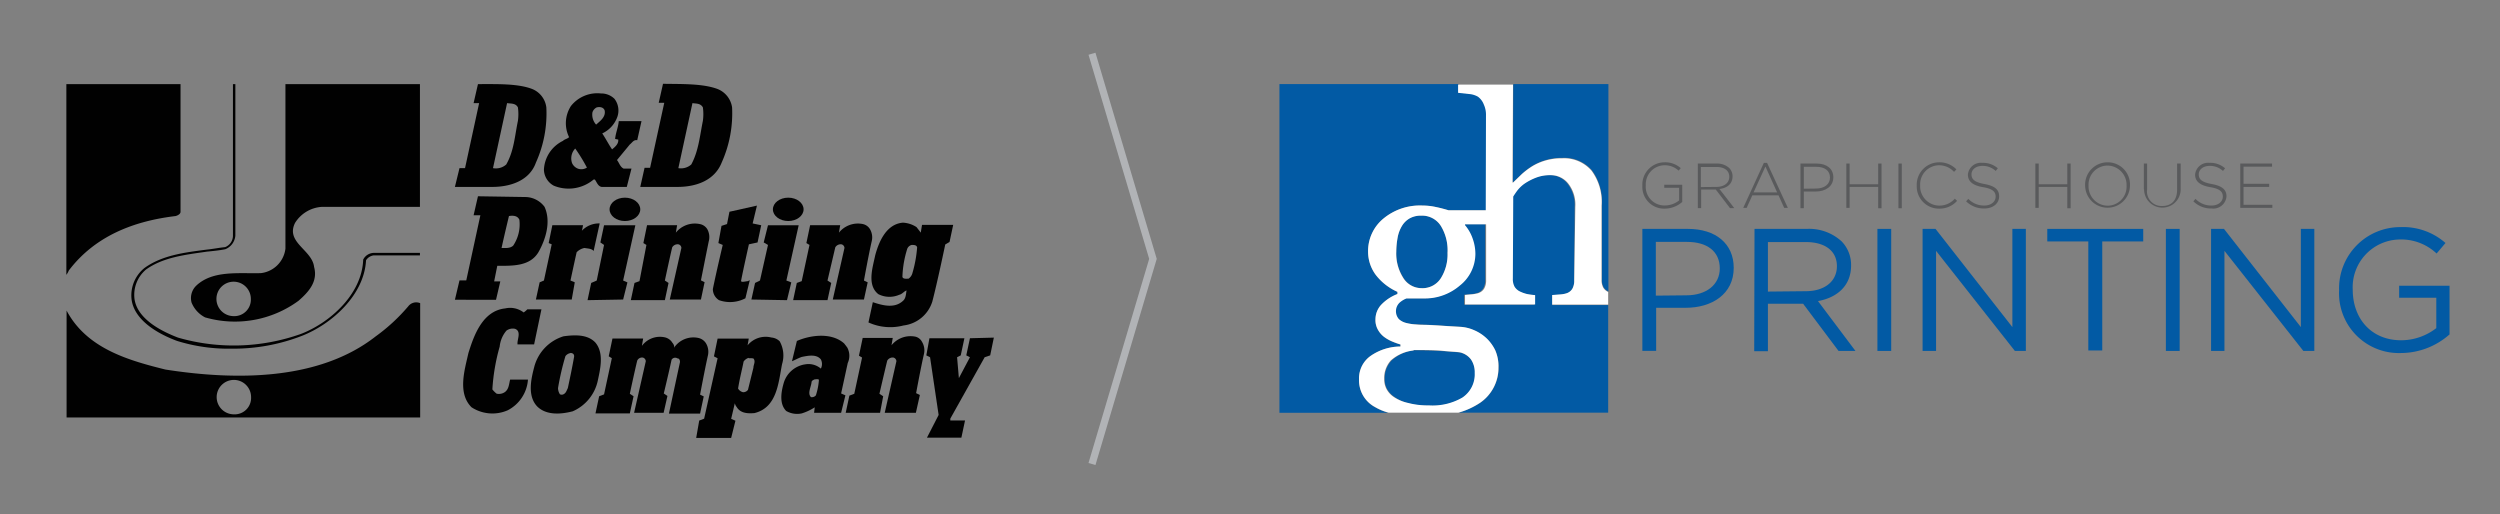 <svg id="Layer_1" data-name="Layer 1" xmlns="http://www.w3.org/2000/svg" viewBox="0 0 321 66"><rect x="0" y="0" width="321" height="66" fill="#808080" stroke="none"/><defs><style>.cls-1{fill:#010101;}.cls-2{fill:#025aa4;}.cls-3{fill:#fff;}.cls-4{fill:#595a5c;}.cls-5{fill:none;stroke:#b1b3b6;stroke-miterlimit:10;stroke-width:0.93px;}</style></defs><title>dd-gh-logo</title><path class="cls-1" d="M23.18,27.19c0,.39-.63.55-.63.55-5.29.63-10.33,2.52-13.72,7a2.37,2.37,0,0,1-.31.55V10.8H23.18Z"/><path class="cls-1" d="M29.72,44.77a22.23,22.23,0,0,1-7-1c-2.52-.94-5.51-2.68-5.83-5.36a4.51,4.51,0,0,1,1.66-4c2.28-1.65,5.2-2,8-2.36.79-.08,1.57-.24,2.36-.32a1.59,1.59,0,0,0,1-1.42V10.8h.31V30.26A2.06,2.06,0,0,1,28.93,32h0c-.79.16-1.58.23-2.36.31-2.76.4-5.6.71-7.81,2.29a4.26,4.26,0,0,0-1.5,3.7c.16,1.42,1.27,3.39,5.6,5.05a25.77,25.77,0,0,0,15.77-.47c3.7-1.42,7.8-5.05,8-9.46v-.08h0A1.56,1.56,0,0,1,48,32.47h5.92v.32H48a1.37,1.37,0,0,0-1,.63c-.24,4.49-4.41,8.19-8.2,9.69A24.28,24.28,0,0,1,29.72,44.77Z"/><path class="cls-1" d="M36.65,10.8V31.92a3.59,3.59,0,0,1-3.15,3.15c-2.84.08-6.15-.39-8.27,1.58a2.21,2.21,0,0,0-.63,2.21,3.7,3.7,0,0,0,1.73,1.89,13.81,13.81,0,0,0,12-2.13c1.26-1.1,2.52-2.44,2-4.34-.24-2.2-3.71-3.15-2.44-5.67a4.38,4.38,0,0,1,3.46-2.05H53.92V10.8ZM30,40.59a2.21,2.21,0,1,1,2.21-2.21A2.12,2.12,0,0,1,30,40.59Z"/><path class="cls-1" d="M52.42,39.33a23.43,23.43,0,0,1-4.18,3.86c-7.25,5.68-17.89,5.68-27,4.26-4.73-1.18-10.09-2.68-12.69-7.57V53.6h45.4V38.93A1.28,1.28,0,0,0,52.42,39.33ZM30,53.2A2.21,2.21,0,1,1,32.24,51,2.11,2.11,0,0,1,30,53.2Z"/><path class="cls-1" d="M92.14,11.43A3,3,0,0,1,94,13.79a15.43,15.43,0,0,1-1.34,7.09C91.75,23.17,89.39,24,87,24H82.21l.55-2.45h.71l1.82-8.35h-.71l.55-2.44C87.57,10.8,90.25,10.72,92.14,11.43Zm-3.23,1.81L87.1,21.59a2,2,0,0,0,1.66-.47c.94-1.73,1.1-3.7,1.49-5.6a6.27,6.27,0,0,0,0-1.73C89.94,13.24,89.39,13.32,88.91,13.24Z"/><path class="cls-1" d="M78.9,12.69a2.47,2.47,0,0,1,.32,2.44,3.72,3.72,0,0,1-1.89,2c.47.71.78,1.34,1.26,2.05.39-.32.86-.71.79-1.26l-.4-.08c.08-.79.4-1.5.47-2.29h2.92L81.82,18c-.47-.08-.63.31-.95.55l-1.65,2c.31.39.39.87.86,1.1h1L80.48,24H77.25c-.48-.08-.63-.63-.87-.95h-.16a5,5,0,0,1-5.12.79,2.41,2.41,0,0,1-1.26-2.05,4.33,4.33,0,0,1,2.44-3.7c.24-.24.55-.24.79-.48a4.08,4.08,0,0,1,.24-4A4.32,4.32,0,0,1,77.17,12,2.4,2.4,0,0,1,78.9,12.69Zm-2.28,1.1a1.07,1.07,0,0,0-.55.63A1.9,1.9,0,0,0,76.54,16c.55-.48,1.26-1,1.1-1.81C77.48,13.71,76.93,13.71,76.62,13.79Zm-2.76,5.28a1.83,1.83,0,0,0-.4,1.89,1.37,1.37,0,0,0,.79.71,1.33,1.33,0,0,0,1.11-.15A21.52,21.52,0,0,0,73.86,19.07Z"/><path class="cls-1" d="M68.34,11.43a2.93,2.93,0,0,1,1.81,2.36,15.3,15.3,0,0,1-1.34,7.09C68,23.17,65.58,24,63.22,24H58.41L59,21.59h.71l1.81-8.35h-.71l.56-2.44C63.85,10.8,66.53,10.72,68.34,11.43Zm-3.23,1.81L63.3,21.59A2,2,0,0,0,65,21.12c1-1.73,1.1-3.7,1.5-5.6a6.27,6.27,0,0,0,0-1.73C66.21,13.24,65.66,13.32,65.11,13.24Z"/><path class="cls-1" d="M118.39,43.9a2.1,2.1,0,0,1,.24,1.58c-.4,1.73-1,5-1,5l.48.24L117.6,53h-4l1.5-6.62a.51.51,0,0,0-.39-.47.8.8,0,0,0-.79.4c-.4,1.65-1,4.25-1,4.25l.48.32L113,53h-4.41l.47-2.2.63-.24,1-4.65-.4-.24.48-2.28h3.86l-.16.94a3.14,3.14,0,0,1,3.08-1.1A1.3,1.3,0,0,1,118.39,43.9Z"/><path class="cls-1" d="M67.24,40.12a3.36,3.36,0,0,0,.47-.4h1.81l-.94,4.5H66.45c-.08-.63.55-1.66-.32-2a1.38,1.38,0,0,0-1.1.23,3.73,3.73,0,0,0-.87,2.05A25.59,25.59,0,0,0,63.22,50a3.17,3.17,0,0,0,.55.55,1.34,1.34,0,0,0,1.1-.24c.48-.39.48-1,.63-1.57h2.29a4.81,4.81,0,0,1-2.6,3.94,4.9,4.9,0,0,1-4.65-.39c-1.82-1.82-.87-4.81-.4-6.94.71-2.29,1.82-5.44,4.73-5.75A2.85,2.85,0,0,1,67.24,40.12Z"/><polygon class="cls-1" points="123.36 45.63 122.89 45.87 123.12 48.55 124.54 45.87 124.07 45.63 124.54 43.43 127.61 43.35 127.14 45.63 126.43 45.87 122.02 53.75 122.02 53.99 123.91 53.99 123.44 56.2 119.02 56.2 120.52 53.28 119.42 45.87 118.94 45.63 119.34 43.43 123.83 43.43 123.36 45.63"/><path class="cls-1" d="M108.78,44.61a2.21,2.21,0,0,1,.07,2L108,50.52l.55.24L108,53h-3.47l.08-.7a6.64,6.64,0,0,1-1.66.78,2.8,2.8,0,0,1-2-.31c-.94-.95-.63-2.52-.31-3.63a3.39,3.39,0,0,1,2.76-2.36,2.44,2.44,0,0,1,2,.55,1.29,1.29,0,0,0,0-1.18c-.56-.71-1.66-.48-2.45-.32-.47.16-.87.4-1.26.55l.63-2.6c1.81-.79,4.49-1.1,6.07.32Zm-4.18,4.1c-.16.08-.4.16-.4.39-.07.63-.55,1.42-.07,1.89a.67.67,0,0,0,.63-.23,8.29,8.29,0,0,0,.39-2C105,48.63,104.76,48.71,104.6,48.71Z"/><path class="cls-1" d="M86.23,46.19c-.39,1.81-1,4.33-1,4.33l.47.32L85.21,53H81.42l1.5-6.62a.51.51,0,0,0-.39-.47.69.69,0,0,0-.71.39c-.4,1.66-.95,4.26-.95,4.26l.48.32-.48,2.2H76.46l.47-2.2.63-.24,1-4.65-.4-.24.48-2.28h3.94l-.16.94a2.88,2.88,0,0,1,2.92-1.1,1.52,1.52,0,0,1,1,.71.88.88,0,0,1,.24.63l.08-.16a3,3,0,0,1,3-1.1,1.54,1.54,0,0,1,1,.71,2.12,2.12,0,0,1,.23,1.57c-.39,1.74-1,5-1,5l.47.23-.47,2.21h-4l1.42-6.62c0-.24-.08-.47-.32-.47A.54.54,0,0,0,86.23,46.19Z"/><path class="cls-1" d="M100.11,43.82a3.73,3.73,0,0,1,.31,2.92c-.47,2.36-.63,5.59-3.55,6.3-.94.08-1.81,0-2.28-.78a1.24,1.24,0,0,1-.24-.48l-.47,2,.55.24-.55,2.21H89.39L89.78,54l.63-.24L92.14,46l-.47-.24.47-2.28h4l-.15.86a3,3,0,0,1,3.07-1A1.7,1.7,0,0,1,100.11,43.82Zm-4,2.13a1.3,1.3,0,0,0-.63.47c-.23,1.18-.47,2-.71,3.47a1,1,0,0,0,.63.47.74.74,0,0,0,.64-.31l.7-2.84c0-.39.32-.79,0-1.18A1.9,1.9,0,0,0,96.16,46Z"/><path class="cls-1" d="M76.46,44c1.1,1.34.63,3.31.31,4.81a5.56,5.56,0,0,1-3.23,4c-1.49.39-3.39.55-4.57-.63-1.26-1.34-.79-3.47-.39-5a5.58,5.58,0,0,1,3.78-4C73.7,43,75.43,42.88,76.46,44Zm-3.23,1.34a1,1,0,0,0-.63.39,34,34,0,0,0-.95,4.1,1.51,1.51,0,0,0,.24.79.49.49,0,0,0,.47,0c.32-.16.39-.47.55-.79.32-1.5.55-2.6.79-3.94C73.78,45.56,73.62,45.32,73.23,45.32Z"/><path class="cls-1" d="M90.8,29.4A2.08,2.08,0,0,1,91,31C90.65,32.71,90,36,90,36l.47.23L90,38.46H86l1.49-6.62a.49.49,0,0,0-.39-.47.81.81,0,0,0-.79.39c-.39,1.66-.94,4.26-.94,4.26l.47.31-.47,2.21H81l.47-2.21.64-.23L83,31.45l-.39-.24.47-2.29h3.86l-.16.95a3.13,3.13,0,0,1,3.08-1.1A1.43,1.43,0,0,1,90.8,29.4Z"/><path class="cls-1" d="M67.55,25.3a3.12,3.12,0,0,1,2.37,1.26c.86,1.89.15,4.18-.79,5.83-1.1,1.82-3.31,1.74-5.28,1.74l-.4,2h.79l-.55,2.36H58.41L59,36h.87l1.81-8.36h-.87l.56-2.44Zm-2.2,2.44c-.32,1.34-.64,2.68-.95,4.1.47,0,1.1.08,1.5-.31a4.91,4.91,0,0,0,.79-3.31C66.45,27.66,65.82,27.66,65.35,27.74Z"/><path class="cls-1" d="M76.22,32.23c-.23-.31-.71-.31-1.18-.39a1.91,1.91,0,0,0-1,.55c-.32,1.42-.79,3.63-.79,3.63l.55.23-.39,2.21H68.81l.48-2.21.55-.23,1-4.65-.39-.16.47-2.29h3.94s-.08.48-.15.71A3,3,0,0,1,77,28.69Z"/><ellipse class="cls-1" cx="80.24" cy="26.88" rx="1.97" ry="1.5"/><polygon class="cls-1" points="80.01 36.02 80.56 36.26 80.01 38.46 75.44 38.54 75.91 36.33 76.62 36.02 77.56 31.45 77.09 31.13 77.56 28.92 81.58 28.92 80.01 36.02"/><ellipse class="cls-1" cx="101.21" cy="26.88" rx="1.97" ry="1.5"/><polygon class="cls-1" points="100.97 36.02 101.6 36.26 101.05 38.54 96.48 38.46 96.95 36.33 97.58 36.02 98.61 31.45 98.06 31.13 98.61 28.92 102.55 28.92 100.97 36.02"/><path class="cls-1" d="M111.69,29.4a2.08,2.08,0,0,1,.24,1.57c-.4,1.74-1,5.05-1,5.05l.48.23-.48,2.21h-4l1.5-6.62a.5.5,0,0,0-.39-.47.81.81,0,0,0-.79.39c-.39,1.66-1,4.26-1,4.26l.48.31-.48,2.21h-4.41l.47-2.21.63-.23,1-4.65-.4-.24.48-2.29h3.86l-.16.95a3.13,3.13,0,0,1,3.08-1.1A1.43,1.43,0,0,1,111.69,29.4Z"/><path class="cls-1" d="M97.19,26.4l-.55,2.29,1.1.23-.47,2.21-1.11.24s-.71,3.15-1,4.65c-.08.31.63.08.87.08.08,0,.15-.16.23-.08l-.55,2.28a4.24,4.24,0,0,1-3.39.24,1.68,1.68,0,0,1-.79-1.42c.4-2,1.27-5.67,1.27-5.67l-.56-.24.4-2.21.71-.23.31-1.58Z"/><path class="cls-1" d="M117.68,29.16l.55.71c.08-.55.16-1,.16-1h4l-.47,2.2-.55.32s-1,4.81-1.66,7.33a4.42,4.42,0,0,1-3.7,3.07,6.73,6.73,0,0,1-4.5-.39l.56-2.6c1.18.39,2.75.86,3.86-.16.39-.32.39-.87.47-1.34-.31.08-.55.47-.94.55a3.14,3.14,0,0,1-2.68-.08c-1.5-1.18-.71-3.47-.4-5,.47-1.74,1.42-4,3.55-4.18A3.5,3.5,0,0,1,117.68,29.16Zm-.63,2.29a.84.84,0,0,0-.55.47,13.26,13.26,0,0,0-.63,3.63c.08.31.55.23.79.23a1.26,1.26,0,0,0,.47-.63,15.86,15.86,0,0,0,.63-3.39C117.68,31.45,117.37,31.45,117.05,31.45Z"/><path class="cls-2" d="M199.3,37.9l.95-.07a3.57,3.57,0,0,0,.85-.14,1.38,1.38,0,0,0,.78-.58,2.09,2.09,0,0,0,.25-1.09l.05-9.44a4.4,4.4,0,0,0-.91-3A2.85,2.85,0,0,0,199,22.49a5,5,0,0,0-1.8.29,7.41,7.41,0,0,0-1.49.75,4.35,4.35,0,0,0-1,.93c-.23.31-.4.57-.53.78l-.05,10.55a2,2,0,0,0,.24,1.05,1.68,1.68,0,0,0,.77.63,4.26,4.26,0,0,0,.85.29,8.27,8.27,0,0,0,1,.13v1.23l-9,0V37.85l.89-.08a4.41,4.41,0,0,0,.78-.14,1.4,1.4,0,0,0,.78-.58,2.07,2.07,0,0,0,.26-1.09l0-7.18h-2.71v.11a5.36,5.36,0,0,1,1,1.78,5.85,5.85,0,0,1,.33,1.9,5.2,5.2,0,0,1-2,4.08,6.85,6.85,0,0,1-4.58,1.65h-2.26a3,3,0,0,0-.89.54,1.53,1.53,0,0,0-.09,2.11,2.12,2.12,0,0,0,.95.5,6.2,6.2,0,0,0,1.26.19c.47,0,1,.05,1.47.06s1.3.06,2.25.13l2,.12a5,5,0,0,1,1.72.42,5.36,5.36,0,0,1,1.56,1A5.24,5.24,0,0,1,192,45a5.16,5.16,0,0,1,.42,2.21,5.43,5.43,0,0,1-2.35,4.5,9.75,9.75,0,0,1-2.8,1.28h19.22V39.17l-7.19,0Z"/><path class="cls-2" d="M194.32,23.38l1.13-1.09a9.76,9.76,0,0,1,1.33-1,7,7,0,0,1,1.67-.73,7.24,7.24,0,0,1,2.16-.29,4.68,4.68,0,0,1,3.77,1.57,6.72,6.72,0,0,1,1.3,4.49l0,9.55a2,2,0,0,0,.22,1,1.46,1.46,0,0,0,.62.55V10.79H194.31l-.06,12.58Z"/><path class="cls-2" d="M174.51,48.68a3.51,3.51,0,0,1,1.5-3,6.76,6.76,0,0,1,3.81-1.18v-.26a10.1,10.1,0,0,1-1.15-.42,4.8,4.8,0,0,1-1-.59,3,3,0,0,1-.77-.93,2.52,2.52,0,0,1-.29-1.31,2.76,2.76,0,0,1,.7-1.81,5.65,5.65,0,0,1,2.12-1.42v-.28a7.21,7.21,0,0,1-2.77-2.16,5,5,0,0,1-1-3,5.4,5.4,0,0,1,2-4.27,7.35,7.35,0,0,1,5-1.65,7.81,7.81,0,0,1,1.66.18c.55.11,1.11.26,1.68.43l4.8,0,.06-12.43a3.11,3.11,0,0,0-.28-1.27,2.21,2.21,0,0,0-.75-1,2.7,2.7,0,0,0-1.18-.35l-1.37-.15V10.79h-23V53h14a7,7,0,0,1-1.76-.73A3.88,3.88,0,0,1,174.51,48.68Z"/><path class="cls-2" d="M182.51,27.68A2.92,2.92,0,0,0,181,28a2.77,2.77,0,0,0-1,1,4.38,4.38,0,0,0-.54,1.48,10.43,10.43,0,0,0-.17,1.78,5.81,5.81,0,0,0,.89,3.37A2.75,2.75,0,0,0,182.5,37,2.79,2.79,0,0,0,185,35.73a5.73,5.73,0,0,0,.88-3.27A6,6,0,0,0,185,29,2.85,2.85,0,0,0,182.51,27.68Z"/><path class="cls-2" d="M177.79,48.62a2.74,2.74,0,0,0,.27,1.25,2.87,2.87,0,0,0,1,1.1,5.28,5.28,0,0,0,1.75.8,9.78,9.78,0,0,0,2.68.32,7.62,7.62,0,0,0,4.31-1,3.58,3.58,0,0,0,1.59-3.18,2.89,2.89,0,0,0-.48-1.72,2.44,2.44,0,0,0-1.46-.92c-.35-.05-1.06-.11-2.14-.18s-2.33-.1-3.76-.11a5.23,5.23,0,0,0-2.87,1.3A3.37,3.37,0,0,0,177.79,48.62Z"/><path class="cls-3" d="M205.86,36.94a2,2,0,0,1-.22-1l0-9.55a6.72,6.72,0,0,0-1.3-4.49,4.68,4.68,0,0,0-3.77-1.57,7.24,7.24,0,0,0-2.16.29,7,7,0,0,0-1.67.73,9.76,9.76,0,0,0-1.33,1l-1.13,1.09h-.07l.06-12.58h-7.05v1.06l1.37.15a2.7,2.7,0,0,1,1.18.35,2.21,2.21,0,0,1,.75,1,3.11,3.11,0,0,1,.28,1.27L190.77,27,186,27c-.57-.17-1.13-.32-1.68-.43a7.81,7.81,0,0,0-1.66-.18,7.35,7.35,0,0,0-5,1.65,5.4,5.4,0,0,0-2,4.27,5,5,0,0,0,1,3,7.21,7.21,0,0,0,2.77,2.16v.28a5.65,5.65,0,0,0-2.12,1.42,2.76,2.76,0,0,0-.7,1.81,2.52,2.52,0,0,0,.29,1.31,3,3,0,0,0,.77.93,4.8,4.8,0,0,0,1,.59,10.1,10.1,0,0,0,1.15.42v.26A6.76,6.76,0,0,0,176,45.69a3.51,3.51,0,0,0-1.5,3,3.88,3.88,0,0,0,2.05,3.57,7,7,0,0,0,1.76.73h8.94a9.75,9.75,0,0,0,2.8-1.28,5.43,5.43,0,0,0,2.35-4.5A5.16,5.16,0,0,0,192,45a5.24,5.24,0,0,0-1.17-1.61,5.36,5.36,0,0,0-1.56-1,5,5,0,0,0-1.72-.42l-2-.12c-1-.07-1.7-.11-2.25-.13s-1,0-1.47-.06a6.2,6.2,0,0,1-1.26-.19,2.12,2.12,0,0,1-.95-.5,1.53,1.53,0,0,1,.09-2.11,3,3,0,0,1,.89-.54h2.26a6.85,6.85,0,0,0,4.58-1.65,5.2,5.2,0,0,0,2-4.08,5.85,5.85,0,0,0-.33-1.9,5.36,5.36,0,0,0-1-1.78v-.11h2.71l0,7.18a2.07,2.07,0,0,1-.26,1.09,1.4,1.4,0,0,1-.78.58,4.41,4.41,0,0,1-.78.14l-.89.08v1.22l9,0V37.89a8.27,8.27,0,0,1-1-.13,4.26,4.26,0,0,1-.85-.29,1.68,1.68,0,0,1-.77-.63,2,2,0,0,1-.24-1.05l.05-10.55c.13-.21.3-.47.53-.78a4.35,4.35,0,0,1,1-.93,7.41,7.41,0,0,1,1.49-.75,5,5,0,0,1,1.8-.29,2.85,2.85,0,0,1,2.24,1.07,4.4,4.4,0,0,1,.91,3L202.13,36a2.09,2.09,0,0,1-.25,1.09,1.38,1.38,0,0,1-.78.58,3.57,3.57,0,0,1-.85.14l-.95.07v1.23l7.19,0V37.49A1.46,1.46,0,0,1,205.86,36.94Zm-24.35,8c1.43,0,2.68,0,3.76.11s1.79.13,2.14.18a2.44,2.44,0,0,1,1.46.92,2.89,2.89,0,0,1,.48,1.72,3.58,3.58,0,0,1-1.59,3.18,7.62,7.62,0,0,1-4.31,1,9.78,9.78,0,0,1-2.68-.32A5.28,5.28,0,0,1,179,51a2.87,2.87,0,0,1-1-1.1,2.74,2.74,0,0,1-.27-1.25,3.37,3.37,0,0,1,.85-2.37A5.23,5.23,0,0,1,181.51,45ZM185,35.73A2.79,2.79,0,0,1,182.5,37a2.75,2.75,0,0,1-2.33-1.32,5.81,5.81,0,0,1-.89-3.37,10.43,10.43,0,0,1,.17-1.78,4.38,4.38,0,0,1,.54-1.48,2.77,2.77,0,0,1,1-1,2.92,2.92,0,0,1,1.5-.36A2.85,2.85,0,0,1,185,29a6,6,0,0,1,.86,3.47A5.73,5.73,0,0,1,185,35.73Z"/><path class="cls-2" d="M210.88,29.39h5.86c3.54,0,5.87,1.88,5.87,5v0c0,3.39-2.82,5.13-6.16,5.13h-3.8v5.53h-1.77Zm5.64,8.53c2.6,0,4.3-1.39,4.3-3.45v0c0-2.24-1.68-3.41-4.21-3.41h-4v6.9Z"/><path class="cls-2" d="M225.28,29.39H232A6.15,6.15,0,0,1,236.47,31a4.32,4.32,0,0,1,1.21,3.09v0c0,2.6-1.79,4.12-4.25,4.57l4.81,6.4h-2.17L231.52,39H227v6.09h-1.76Zm6.58,8c2.35,0,4-1.21,4-3.22v0c0-1.92-1.48-3.09-4-3.09H227v6.36Z"/><path class="cls-2" d="M241.06,29.39h1.77V45.06h-1.77Z"/><path class="cls-2" d="M246.86,29.39h1.66L258.39,42V29.39h1.73V45.06h-1.41L248.59,32.21V45.06h-1.73Z"/><path class="cls-2" d="M268.14,31h-5.27V29.39h12.32V31h-5.26v14h-1.79Z"/><path class="cls-2" d="M278.1,29.39h1.77V45.06H278.1Z"/><path class="cls-2" d="M283.9,29.39h1.66L295.43,42V29.39h1.73V45.06h-1.41L285.62,32.21V45.06H283.9Z"/><path class="cls-2" d="M300.34,37.27v0a7.86,7.86,0,0,1,7.86-8.11A8.26,8.26,0,0,1,314,31.2l-1.14,1.35a6.64,6.64,0,0,0-4.77-1.8,6.13,6.13,0,0,0-6,6.43v0c0,3.74,2.4,6.51,6.21,6.51a7.38,7.38,0,0,0,4.52-1.56v-3.9h-4.77V36.69h6.47v6.25a9.48,9.48,0,0,1-6.29,2.39A7.68,7.68,0,0,1,300.34,37.27Z"/><path class="cls-4" d="M210.88,23.84v0a2.86,2.86,0,0,1,2.83-3,3,3,0,0,1,2.1.75l-.28.32a2.58,2.58,0,0,0-1.84-.69,2.44,2.44,0,0,0-2.37,2.57h0a2.39,2.39,0,0,0,2.46,2.59,2.92,2.92,0,0,0,1.82-.65V24.11h-1.91v-.39H216v2.21a3.43,3.43,0,0,1-2.25.86A2.79,2.79,0,0,1,210.88,23.84Z"/><path class="cls-4" d="M218,21h2.41a2.3,2.3,0,0,1,1.62.57,1.51,1.51,0,0,1,.43,1.06v0c0,1-.71,1.51-1.68,1.64l1.9,2.45h-.55l-1.82-2.38h-1.88v2.38H218Zm2.36,3c1,0,1.68-.49,1.68-1.31v0c0-.77-.61-1.25-1.65-1.25h-2v2.58Z"/><path class="cls-4" d="M226.48,20.91h.41l2.67,5.78h-.47l-.73-1.61H225l-.73,1.61h-.44Zm1.7,3.79-1.5-3.32-1.52,3.32Z"/><path class="cls-4" d="M231.18,21h2.08c1.27,0,2.14.65,2.14,1.76h0c0,1.21-1.05,1.83-2.24,1.83h-1.55v2.14h-.43Zm2,3.21c1.07,0,1.79-.56,1.79-1.41v0c0-.91-.71-1.38-1.74-1.38h-1.62v2.81Z"/><path class="cls-4" d="M237.07,21h.42v2.66h3.67V21h.43v5.74h-.43V24h-3.67v2.69h-.42Z"/><path class="cls-4" d="M243.76,21h.43v5.74h-.43Z"/><path class="cls-4" d="M246.11,23.84v0a2.88,2.88,0,0,1,2.87-3,3,3,0,0,1,2.22.91l-.3.32a2.6,2.6,0,0,0-1.93-.85,2.45,2.45,0,0,0-2.42,2.57h0A2.48,2.48,0,0,0,249,26.4a2.64,2.64,0,0,0,2-.89l.29.28a3,3,0,0,1-2.28,1A2.85,2.85,0,0,1,246.11,23.84Z"/><path class="cls-4" d="M252.45,25.85l.28-.32a2.76,2.76,0,0,0,2.06.86c.86,0,1.45-.49,1.45-1.14v0c0-.6-.32-1-1.63-1.22s-1.93-.74-1.93-1.61v0a1.66,1.66,0,0,1,1.84-1.51,2.85,2.85,0,0,1,2,.7l-.27.34a2.45,2.45,0,0,0-1.71-.65c-.85,0-1.4.48-1.4,1.08v0c0,.6.31,1,1.67,1.25s1.88.74,1.88,1.58v0c0,.92-.79,1.56-1.9,1.56A3.24,3.24,0,0,1,252.45,25.85Z"/><path class="cls-4" d="M261.34,21h.43v2.66h3.67V21h.43v5.74h-.43V24h-3.67v2.69h-.43Z"/><path class="cls-4" d="M267.73,23.84v0a2.88,2.88,0,0,1,2.89-3,2.85,2.85,0,0,1,2.87,2.95h0a2.88,2.88,0,1,1-5.76,0Zm5.32,0v0a2.48,2.48,0,0,0-2.45-2.58,2.45,2.45,0,0,0-2.43,2.57h0a2.48,2.48,0,0,0,2.45,2.58A2.44,2.44,0,0,0,273.05,23.84Z"/><path class="cls-4" d="M275.27,24.31V21h.42v3.31a1.87,1.87,0,0,0,1.94,2.14c1.17,0,1.91-.71,1.91-2.09V21H280v3.31a2.35,2.35,0,1,1-4.7,0Z"/><path class="cls-4" d="M281.63,25.85l.27-.32a2.77,2.77,0,0,0,2.06.86c.86,0,1.45-.49,1.45-1.14v0c0-.6-.32-1-1.62-1.22s-1.94-.74-1.94-1.61v0a1.67,1.67,0,0,1,1.85-1.51,2.84,2.84,0,0,1,2,.7l-.27.34a2.45,2.45,0,0,0-1.71-.65c-.84,0-1.4.48-1.4,1.08v0c0,.6.31,1,1.67,1.25s1.89.74,1.89,1.58v0a1.69,1.69,0,0,1-1.9,1.56A3.22,3.22,0,0,1,281.63,25.85Z"/><path class="cls-4" d="M287.65,21h4.08v.4h-3.66V23.6h3.29V24h-3.29V26.3h3.7v.39h-4.12Z"/><polyline class="cls-5" points="140.21 6.9 148.04 33.24 140.21 59.58"/></svg>